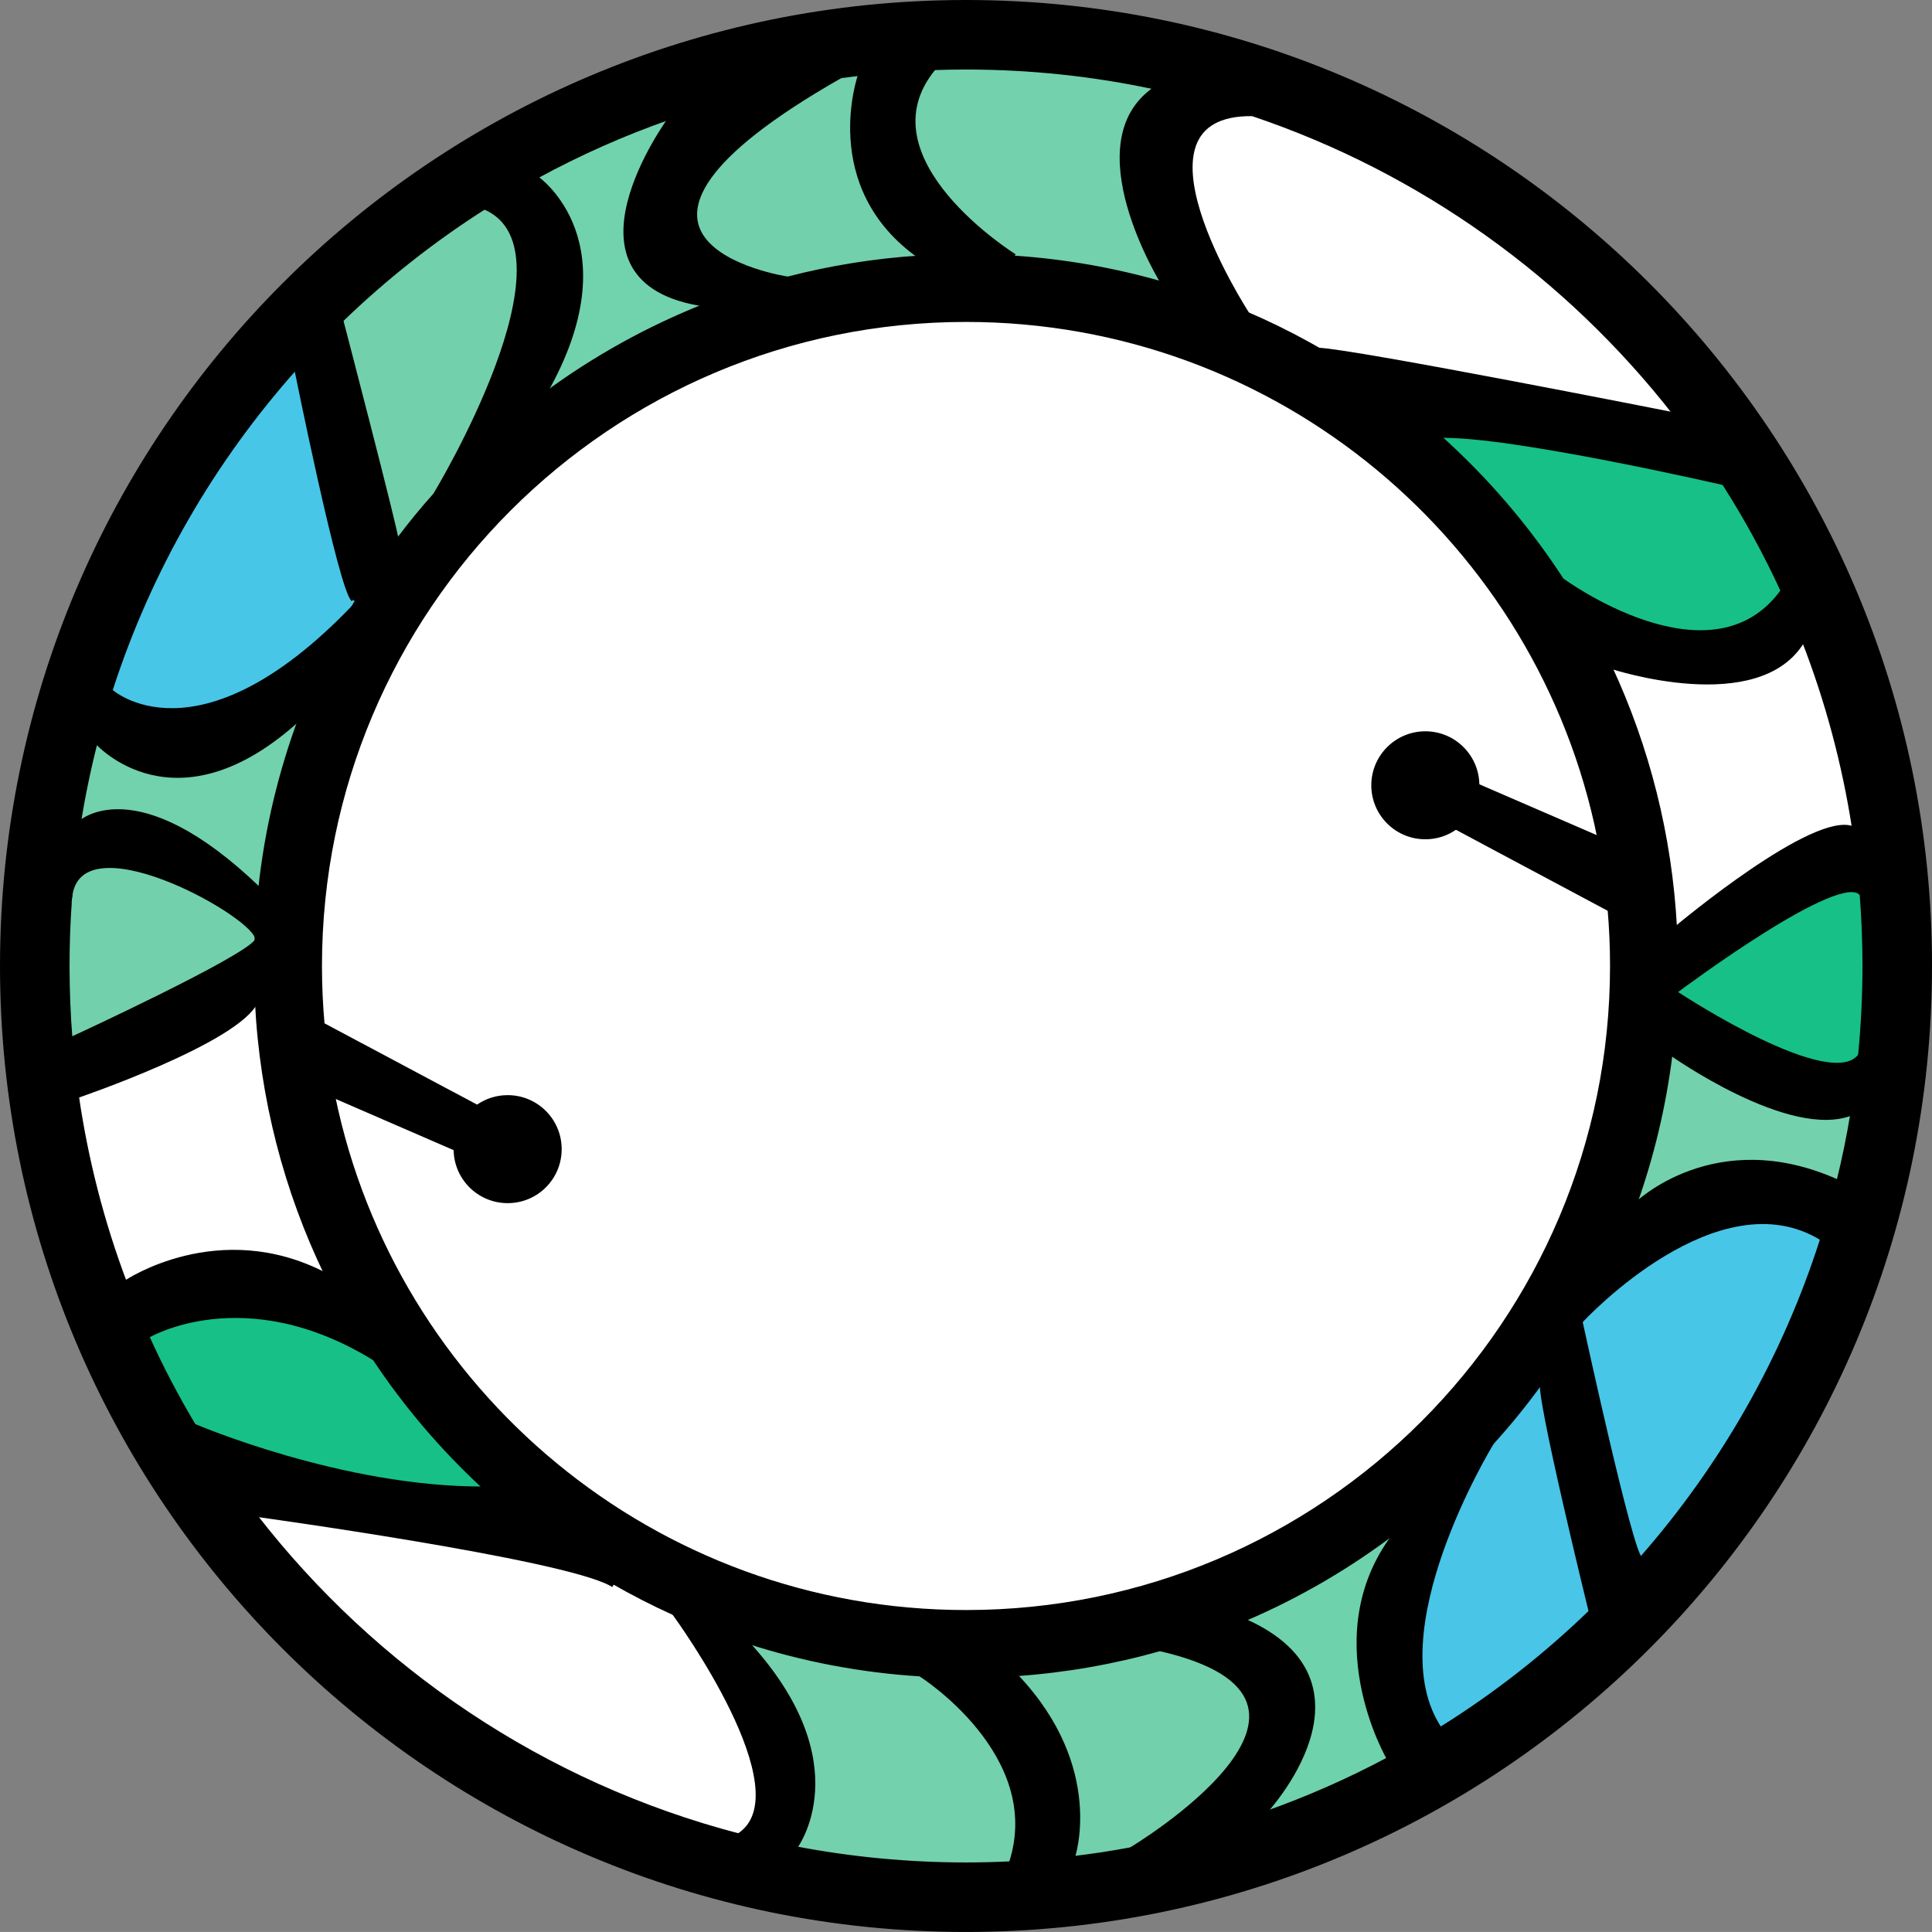 <?xml version="1.0" encoding="UTF-8"?><svg id="Layer_2" xmlns="http://www.w3.org/2000/svg" viewBox="0 0 634.69 634.67"><rect x="0" y="0" width="634.69" height="634.67" fill="#808080" stroke="none"/><path d="m528.62,298.88c.54,6.08.79,12.23.79,18.45,0,117.13-94.93,212.08-212.07,212.08-102.44,0-187.9-72.63-207.72-169.22l39.89,17.31c0,9.53,7.72,17.24,17.26,17.24s17.24-7.7,17.24-17.24-7.72-17.24-17.24-17.24c-3.73,0-7.19,1.17-10.01,3.2l-50.38-26.85-.24.02c-.58-6.35-.87-12.81-.87-19.32,0-117.11,94.93-212.07,212.07-212.07,102.7,0,188.34,72.99,207.88,169.93l-39.73-17.22c0-9.51-7.72-17.24-17.24-17.24s-17.26,7.72-17.26,17.24,7.72,17.24,17.26,17.24c3.73,0,7.17-1.17,9.99-3.2l50.36,26.87h.02Z" style="fill:#fff;"/><path d="m611.44,293.84c.6,7.74.91,15.59.91,23.49,0,9.91-.5,19.72-1.45,29.37-9.37,12.51-57.31-18.66-60.34-20.67.02-.08.02-.16.02-.24,3.42-2.54,54.58-40.55,60.84-31.95h.02Z" style="fill:#17c087;"/><path d="m611.44,293.84h-.02c-6.25-8.6-57.42,29.41-60.84,31.95.1-2.8.16-5.62.16-8.46,0-4.17-.12-8.32-.32-12.45,1.31-1.09,45.79-38.28,58.46-32.86h.02c1.11,7.19,1.95,14.48,2.54,21.82Z"/><path d="m610.9,346.69c-.64,6.47-1.49,12.87-2.54,19.2-20.31,8.16-59.41-19.64-59.41-19.64.83-6.65,1.37-13.4,1.61-20.23,3.04,2.01,50.97,33.18,60.34,20.67Z"/><path d="m608.9,272.01h-.02c-12.67-5.42-57.15,31.77-58.46,32.86-1.61-30.48-9.07-59.41-21.27-85.7.83.28,48.73,15.94,63.26-8.62h.02c7.6,19.56,13.16,40.13,16.46,61.46Z" style="fill:#fff;"/><path d="m608.36,365.9c-1.23,7.49-2.74,14.87-4.55,22.16-40.45-18.25-66.54,7.57-66.54,7.57,5.6-15.75,9.57-32.27,11.68-49.36,0,0,39.1,27.8,59.41,19.64Z" style="fill:#73d2ad;"/><path d="m603.81,388.05c-1.57,6.41-3.36,12.75-5.34,18.98h-.02c-34.11-21.05-77.92,25.91-79.03,27.12,7.07-12.19,13.07-25.08,17.85-38.54,0,0,26.09-25.81,66.54-7.57Z"/><path d="m592.44,210.56h-.02c-14.53,24.56-62.43,8.9-63.26,8.62h-.02c-4.63-10.01-9.95-19.62-15.9-28.77,0,0,48.85,35.98,72.22,3.67,2.48,5.4,4.83,10.9,6.99,16.48Z"/><path d="m519.42,434.16c1.11-1.21,44.91-48.17,79.03-27.12-12.47,39.14-32.88,74.7-59.35,104.84-2.98-.54-19.7-77.7-19.7-77.7l.02-.02Z" style="fill:#48c6e7;"/><path d="m566.21,158.87c7.19,11.24,13.62,22.99,19.24,35.21-23.37,32.31-72.22-3.67-72.22-3.67-11.32-17.43-24.9-33.24-40.31-47.04,23.05-.69,93.28,15.51,93.28,15.51Z" style="fill:#17c087;"/><path d="m550.02,135.98c5.76,7.35,11.16,14.99,16.18,22.89,0,0-70.23-16.2-93.28-15.51-12.13-10.86-25.4-20.47-39.61-28.61,12.13.52,116.72,21.23,116.72,21.23Z"/><path d="m525.22,275.19c-19.54-96.94-105.18-169.93-207.88-169.93-117.13,0-212.07,94.95-212.07,212.07,0,6.51.3,12.97.87,19.32.71,7.98,1.89,15.85,3.45,23.55h.02c19.82,96.58,105.28,169.22,207.72,169.22,117.13,0,212.07-94.95,212.07-212.08,0-6.22-.26-12.37-.79-18.45h-.02c-.68-8.04-1.81-15.94-3.38-23.69Zm25.2,29.69c.2,4.13.32,8.28.32,12.45,0,2.84-.06,5.66-.16,8.46-.12.1-.18.14-.18.14,0,0,.06.04.16.1-.24,6.83-.77,13.58-1.61,20.23-2.1,17.1-6.08,33.62-11.68,49.36-4.79,13.46-10.78,26.35-17.85,38.54l-.02.02c-3.95,6.85-8.26,13.48-12.93,19.88-5,6.95-10.42,13.62-16.18,19.98l-.02.02c-9.51,10.5-19.98,20.11-31.23,28.73-15.39,11.77-32.27,21.68-50.34,29.39-8.96,3.79-18.19,7.07-27.68,9.75-15.05,4.27-30.72,7.05-46.84,8.2-5.56.4-11.18.6-16.84.6-5.06,0-10.09-.16-15.05-.5-19.72-1.23-38.74-4.92-56.81-10.78-8.26-2.66-16.32-5.78-24.15-9.31l-.02-.02c-6.91-3.12-13.64-6.57-20.17-10.33-15.19-8.74-29.29-19.12-42.06-30.96-13.68-12.59-25.85-26.83-36.18-42.37-5.9-8.86-11.2-18.13-15.87-27.78-13.18-27.3-21.21-57.58-22.8-89.55v-.02c-.2-3.89-.3-7.82-.3-11.77,0-2.78.04-5.54.16-8.3.2-.32.22-.71.04-1.21.2-5.3.6-10.54,1.17-15.75,2.08-19.5,6.59-38.28,13.18-56.03l.02-.02c4.73-12.75,10.54-24.98,17.35-36.56.32-.58.68-1.15,1.03-1.73,4.15-6.99,8.7-13.74,13.56-20.23,3.91-5.22,8.04-10.29,12.41-15.15,10.86-12.25,23.01-23.35,36.24-33.06,16.04-11.83,33.64-21.62,52.44-29.07,8.84-3.47,17.91-6.45,27.22-8.86h.02c13.96-3.61,28.43-5.96,43.29-6.91,5.04-.34,10.13-.5,15.25-.5,5.38,0,10.7.18,15.98.54,16.7,1.13,32.94,4.03,48.49,8.5,9.65,2.76,19.02,6.12,28.12,10.05l.02.02c6.73,2.9,13.28,6.12,19.68,9.63,1.23.68,2.46,1.37,3.67,2.07,14.22,8.14,27.48,17.75,39.61,28.61,15.41,13.8,28.99,29.61,40.31,47.04,5.96,9.15,11.28,18.76,15.9,28.77h.02c12.19,26.29,19.66,55.22,21.27,85.7Z"/><path d="m610.9,346.69c.95-9.65,1.45-19.46,1.45-29.37,0-7.9-.32-15.75-.91-23.49-.6-7.35-1.43-14.63-2.54-21.82-3.3-21.33-8.86-41.9-16.46-61.46-2.16-5.58-4.51-11.08-6.99-16.48-5.62-12.21-12.05-23.97-19.24-35.21-5.02-7.9-10.42-15.55-16.18-22.89-35.21-45.11-83.24-79.72-138.64-98.33h-.02c-10.38-3.49-21.01-6.41-31.87-8.74-20.03-4.31-40.82-6.57-62.15-6.57-3.49,0-6.99.06-10.44.18v.02c-8.24.28-16.4.89-24.46,1.85-2.08.24-4.15.52-6.23.79-19.38,2.7-38.14,7.31-56.13,13.58-15.21,5.3-29.84,11.83-43.8,19.44h-.02c-5.82,3.18-11.52,6.55-17.1,10.11-16.86,10.72-32.56,23.13-46.86,36.95-5.26,5.08-10.31,10.33-15.15,15.77-27.04,30.32-47.93,66.26-60.68,105.85-1.79,5.58-3.42,11.24-4.88,16.96-2.22,8.66-4.05,17.45-5.48,26.39-1.31,8.12-2.28,16.36-2.92,24.7-.06.5-.1,1.01-.1,1.55-.5,6.89-.73,13.84-.73,20.85,0,8.04.32,16,.95,23.87.52,6.39,1.23,12.73,2.14,19,3.08,21.13,8.38,41.54,15.71,60.98,2.28,6.08,4.75,12.05,7.43,17.91,4.55,10.05,9.63,19.76,15.25,29.15,6.12,10.27,12.85,20.13,20.13,29.55,39.28,50.73,94.75,88.32,158.67,105,6.18,1.61,12.41,3.04,18.74,4.25,18.13,3.47,36.83,5.3,55.97,5.3,4.9,0,9.77-.12,14.61-.36,6.95-.34,13.84-.91,20.65-1.73,6.35-.75,12.65-1.71,18.86-2.88,15.13-2.8,29.84-6.75,44.06-11.77,14.02-4.94,27.56-10.92,40.53-17.85,5.84-3.1,11.54-6.39,17.12-9.89,17.77-11.06,34.27-23.97,49.22-38.44,5.82-5.62,11.38-11.46,16.7-17.53,26.47-30.14,46.88-65.7,59.35-104.84h.02c1.99-6.23,3.77-12.57,5.34-18.98,1.81-7.29,3.32-14.67,4.55-22.16,1.05-6.33,1.91-12.73,2.54-19.2ZM317.35.5c174.99,0,316.85,141.85,316.85,316.83s-141.85,316.85-316.85,316.85S.5,492.32.5,317.33,142.35.5,317.35.5Z"/><path d="m528.6,298.88l-50.36-26.87c4.39-3.12,7.25-8.26,7.25-14.04l39.73,17.22c1.57,7.74,2.7,15.65,3.38,23.69Z"/><path d="m519.4,434.18s16.72,77.16,19.7,77.7c-5.32,6.08-10.88,11.91-16.7,17.53,0,0-17.85-72.59-15.9-75.33l-.02-.02c4.67-6.39,8.98-13.03,12.93-19.88Z"/><path d="m411.39,37.65c55.4,18.61,103.43,53.21,138.64,98.33,0,0-104.58-20.71-116.72-21.23-1.21-.69-2.44-1.39-3.67-2.07-6.39-3.51-12.95-6.73-19.68-9.63l-.02-.02c-.85-1.33-42.47-65.84,1.43-65.39h.02Z" style="fill:#fff;"/><path d="m506.48,454.06l.02.02c-1.95,2.74,15.9,75.33,15.9,75.33-14.95,14.48-31.45,27.38-49.22,38.44-20.91-31.17,16.18-92.29,17.1-93.8l.02-.02c5.76-6.35,11.18-13.03,16.18-19.98Z" style="fill:#48c5e7;"/><path d="m459.04,502.78c11.26-8.62,21.72-18.23,31.23-28.73-.91,1.51-38,62.63-17.1,93.8-5.58,3.49-11.28,6.79-17.12,9.89,0,0-24.17-41.24,2.98-74.96Z"/><path d="m468.25,240.74c9.51,0,17.24,7.72,17.24,17.24,0,5.78-2.86,10.92-7.25,14.04-2.82,2.03-6.25,3.2-9.99,3.2-9.53,0-17.26-7.72-17.26-17.24s7.72-17.24,17.26-17.24Z"/><path d="m459.04,502.78c-27.14,33.72-2.98,74.96-2.98,74.96-12.97,6.93-26.51,12.91-40.53,17.85,0,0,40.23-42.73-6.83-63.42,18.07-7.7,34.95-17.61,50.34-29.39Z" style="fill:#6ed2ac;"/><path d="m408.71,532.17c47.06,20.69,6.83,63.42,6.83,63.42-14.22,5.02-28.93,8.98-44.06,11.77,0,0,81.89-48.89,9.55-65.45,9.49-2.68,18.72-5.96,27.68-9.75Z"/><path d="m411.37,37.65c-43.9-.46-2.28,64.06-1.43,65.39-9.09-3.93-18.47-7.29-28.12-10.05v-.02s-28.75-46.25-2.32-64.06c10.86,2.32,21.48,5.24,31.87,8.74Z"/><path d="m381.03,541.92c72.34,16.56-9.55,65.45-9.55,65.45-6.22,1.17-12.51,2.12-18.86,2.88,0,0,10.13-29.29-18.39-59.53l-.04-.6c16.12-1.15,31.79-3.93,46.84-8.2Z" style="fill:#72d0ac;"/><path d="m381.82,92.97v.02c-15.55-4.47-31.79-7.37-48.49-8.5l.04-.54s-50.95-31.69-26.47-61.42v-.02c3.45-.12,6.95-.18,10.44-.18,21.33,0,42.12,2.26,62.15,6.57-26.43,17.81,2.32,64.06,2.32,64.06Z" style="fill:#73d1ad;"/><path d="m334.22,550.72c28.51,30.24,18.39,59.53,18.39,59.53-6.81.81-13.7,1.39-20.65,1.73,11.64-35.7-29.67-61.73-29.67-61.73v-.02c4.96.34,9.99.5,15.05.5,5.66,0,11.28-.2,16.84-.6l.04.6Z"/><path d="m333.37,83.96l-.04.54c-5.28-.36-10.6-.54-15.98-.54s-10.21.16-15.25.5c-32.98-23.19-19.66-60.07-19.66-60.07,8.06-.95,16.22-1.57,24.46-1.85-24.48,29.72,26.47,61.42,26.47,61.42Z"/><path d="m302.3,550.24s41.3,26.03,29.67,61.73c-4.84.24-9.71.36-14.61.36-19.14,0-37.85-1.83-55.97-5.3,0,0,21.03-27.56-15.89-67.59,18.07,5.86,37.09,9.55,56.81,10.78v.02Z" style="fill:#74d1ad;"/><path d="m282.44,24.39s-13.32,36.87,19.66,60.07c-14.85.95-29.33,3.3-43.29,6.91h-.02c-1.71-.26-77.52-12.17,17.41-66.18,2.08-.28,4.15-.56,6.23-.79Z" style="fill:#72d0ac;"/><path d="m245.49,539.44c36.91,40.03,15.89,67.59,15.89,67.59-6.33-1.21-12.57-2.64-18.74-4.25,21.44-13.96-20.23-71.22-21.29-72.65,7.82,3.53,15.89,6.65,24.15,9.31Z"/><path d="m200.69,520.54l.46-.75c6.53,3.75,13.26,7.21,20.17,10.33l.02.02c1.05,1.43,42.73,58.7,21.29,72.65-63.92-16.68-119.4-54.27-158.67-105,0,0,100.71,13.84,116.74,22.76Z" style="fill:#fff;"/><path d="m258.79,91.36c-9.31,2.4-18.39,5.38-27.22,8.86-51.41-7.41-11.5-61.46-11.5-61.46,17.99-6.27,36.75-10.88,56.13-13.58-94.93,54.01-19.12,65.92-17.41,66.18Z"/><path d="m220.07,38.76s-39.91,54.05,11.5,61.46c-18.8,7.45-36.4,17.24-52.44,29.07v-.02c28.12-49.3-2.2-70.61-2.86-71.07,13.96-7.6,28.59-14.14,43.8-19.44Z" style="fill:#71d3ae;"/><path d="m201.15,519.78l-.46.75c-16.02-8.92-116.74-22.76-116.74-22.76-7.29-9.41-14.02-19.28-20.13-29.55,0,0,48.43,20.85,95.25,20.61l.02-.02c12.77,11.83,26.87,22.22,42.06,30.96Z"/><path d="m176.27,58.2c.66.46,30.98,21.76,2.86,71.07v.02c-13.22,9.71-25.38,20.81-36.24,33.06l-.02-.02s48.61-80.16,16.28-94.02c5.58-3.55,11.28-6.93,17.1-10.11h.02Z"/><path d="m156.77,363.47c2.82-2.03,6.27-3.2,10.01-3.2,9.51,0,17.24,7.72,17.24,17.24s-7.72,17.24-17.24,17.24-17.26-7.7-17.26-17.24c0-5.78,2.86-10.92,7.25-14.04Z"/><path d="m159.15,68.31c32.33,13.86-16.28,94.02-16.28,94.02l.02.02c-4.37,4.86-8.5,9.93-12.41,15.15-.26-3.57-18.19-72.24-18.19-72.24,14.3-13.82,30-26.23,46.86-36.95Z" style="fill:#73d0ac;"/><path d="m159.09,488.83l-.02.02c-46.82.24-95.25-20.61-95.25-20.61-5.62-9.39-10.7-19.1-15.25-29.15,0,0,31.53-18.98,74.34,7.37,10.33,15.55,22.5,29.78,36.18,42.37Z" style="fill:#17c087;"/><path d="m106.39,336.63l50.38,26.85c-4.39,3.12-7.25,8.26-7.25,14.04l-39.89-17.31h-.02c-1.57-7.7-2.74-15.57-3.45-23.55l.24-.02Z"/><path d="m112.29,105.26s17.93,68.66,18.19,72.24c-4.86,6.49-9.41,13.24-13.56,20.23l-1.03-.62c-4.19-3.65-18.74-76.09-18.74-76.09,4.84-5.44,9.89-10.68,15.15-15.77Z"/><path d="m116.92,197.73c-.36.58-.71,1.15-1.03,1.73-51.17,53.27-79.41,27.42-79.41,27.42h-.02c12.75-39.59,33.64-75.53,60.68-105.85,0,0,14.55,72.44,18.74,76.09l1.03.62Z" style="fill:#48c6e7;"/><path d="m107.05,418.67c4.67,9.65,9.97,18.92,15.87,27.78-42.81-26.35-74.34-7.37-74.34-7.37-2.68-5.86-5.14-11.83-7.43-17.91,0,0,30.68-20.91,65.9-2.5Z"/><path d="m115.88,199.46c-6.81,11.58-12.63,23.81-17.35,36.56l-.02.02c-40.94,37.57-66.94,7.8-66.94,7.8,1.47-5.72,3.1-11.38,4.88-16.96h.02s28.24,25.85,79.41-27.42Z"/><path d="m98.51,236.04c-6.59,17.75-11.1,36.54-13.18,56.03-40.84-39.38-59.23-21.84-59.23-21.84,1.43-8.94,3.26-17.73,5.48-26.39,0,0,25.99,29.76,66.94-7.8Z" style="fill:#71d2ad;"/><path d="m85.33,292.07c-.58,5.2-.97,10.44-1.17,15.75-2.84-8.3-58.38-38.92-60.98-12.89.64-8.34,1.61-16.58,2.92-24.7,0,0,18.39-17.53,59.23,21.84Z"/><path d="m84.25,329.12c1.59,31.97,9.61,62.25,22.8,89.55-35.23-18.41-65.9,2.5-65.9,2.5-7.33-19.44-12.63-39.85-15.71-60.98,0,0,52.7-17.93,58.81-31.08Z" style="fill:#fff;"/><path d="m84.25,329.1v.02c-6.12,13.14-58.81,31.08-58.81,31.08-.91-6.27-1.63-12.61-2.14-19,0,0,56.97-26.25,60.82-32.17-.12,2.76-.16,5.52-.16,8.3,0,3.95.1,7.88.3,11.77Z"/><path d="m84.15,307.82c-.02.4-.04.79-.04,1.21-3.85,5.92-60.82,32.17-60.82,32.17-.64-7.86-.95-15.83-.95-23.87,0-7.01.24-13.96.73-20.85,0-.54.04-1.05.1-1.55,2.6-26.03,58.14,4.59,60.98,12.89Z" style="fill:#72d1ac;"/><path d="m634.19,317.33c0,174.99-141.85,316.85-316.85,316.85S.5,492.32.5,317.33,142.35.5,317.35.5s316.85,141.85,316.85,316.83Z" style="fill:none; stroke:#000; stroke-miterlimit:10;"/><path d="m411.37,37.65c-10.38-3.49-21.01-6.41-31.87-8.74-20.03-4.31-40.82-6.57-62.15-6.57-3.49,0-6.99.06-10.44.18" style="fill:none; stroke:#000; stroke-miterlimit:10;"/><path d="m598.47,407.04c1.99-6.23,3.77-12.57,5.34-18.98,1.81-7.29,3.32-14.67,4.55-22.16,1.05-6.33,1.91-12.73,2.54-19.2.95-9.65,1.45-19.46,1.45-29.37,0-7.9-.32-15.75-.91-23.49-.6-7.35-1.43-14.63-2.54-21.82-3.3-21.33-8.86-41.9-16.46-61.46-2.16-5.58-4.51-11.08-6.99-16.48-5.62-12.21-12.05-23.97-19.24-35.21-5.02-7.9-10.42-15.55-16.18-22.89-35.21-45.11-83.24-79.72-138.64-98.33" style="fill:none; stroke:#000; stroke-miterlimit:10;"/><path d="m23.08,296.48c-.5,6.89-.73,13.84-.73,20.85,0,8.04.32,16,.95,23.87.52,6.39,1.23,12.73,2.14,19,3.08,21.13,8.38,41.54,15.71,60.98,2.28,6.08,4.75,12.05,7.43,17.91,4.55,10.05,9.63,19.76,15.25,29.15,6.12,10.27,12.85,20.13,20.13,29.55,39.28,50.73,94.75,88.32,158.67,105,6.18,1.61,12.41,3.04,18.74,4.25,18.13,3.47,36.83,5.3,55.97,5.3,4.9,0,9.77-.12,14.61-.36,6.95-.34,13.84-.91,20.65-1.73,6.35-.75,12.65-1.71,18.86-2.88,15.13-2.8,29.84-6.75,44.06-11.77,14.02-4.94,27.56-10.92,40.53-17.85,5.84-3.1,11.54-6.39,17.12-9.89,17.77-11.06,34.27-23.97,49.22-38.44,5.82-5.62,11.38-11.46,16.7-17.53,26.47-30.14,46.88-65.7,59.35-104.84" style="fill:none; stroke:#000; stroke-miterlimit:10;"/><path d="m176.25,58.2c-5.82,3.18-11.52,6.55-17.1,10.11-16.86,10.72-32.56,23.13-46.86,36.95-5.26,5.08-10.31,10.33-15.15,15.77-27.04,30.32-47.93,66.26-60.68,105.85-1.79,5.58-3.42,11.24-4.88,16.96-2.22,8.66-4.05,17.45-5.48,26.39-1.31,8.12-2.28,16.36-2.92,24.7" style="fill:none; stroke:#000; stroke-miterlimit:10;"/><path d="m306.9,22.54c-8.24.28-16.4.89-24.46,1.85-2.08.24-4.15.52-6.23.79-19.38,2.7-38.14,7.31-56.13,13.58-15.21,5.3-29.84,11.83-43.8,19.44" style="fill:none; stroke:#000; stroke-miterlimit:10;"/><path d="m529.13,219.18c-4.63-10.01-9.95-19.62-15.9-28.77-11.32-17.43-24.9-33.24-40.31-47.04-12.13-10.86-25.4-20.47-39.61-28.61-1.21-.69-2.44-1.39-3.67-2.07-6.39-3.51-12.95-6.73-19.68-9.63" style="fill:none; stroke:#000; stroke-miterlimit:10;"/><path d="m519.42,434.16c7.07-12.19,13.07-25.08,17.85-38.54,5.6-15.75,9.57-32.27,11.68-49.36.83-6.65,1.37-13.4,1.61-20.23.02-.08.02-.16.02-.24.1-2.8.16-5.62.16-8.46,0-4.17-.12-8.32-.32-12.45-1.61-30.48-9.07-59.41-21.27-85.7" style="fill:none; stroke:#000; stroke-miterlimit:10;"/><path d="m490.29,474.03c5.76-6.35,11.18-13.03,16.18-19.98,4.67-6.39,8.98-13.03,12.93-19.88" style="fill:none; stroke:#000; stroke-miterlimit:10;"/><path d="m221.34,530.13c7.82,3.53,15.89,6.65,24.15,9.31,18.07,5.86,37.09,9.55,56.81,10.78,4.96.34,9.99.5,15.05.5,5.66,0,11.28-.2,16.84-.6,16.12-1.15,31.79-3.93,46.84-8.2,9.49-2.68,18.72-5.96,27.68-9.75,18.07-7.7,34.95-17.61,50.34-29.39,11.26-8.62,21.72-18.23,31.23-28.73" style="fill:none; stroke:#000; stroke-miterlimit:10;"/><path d="m84.25,329.12c1.59,31.97,9.61,62.25,22.8,89.55,4.67,9.65,9.97,18.92,15.87,27.78,10.33,15.55,22.5,29.78,36.18,42.37,12.77,11.83,26.87,22.22,42.06,30.96,6.53,3.75,13.26,7.21,20.17,10.33" style="fill:none; stroke:#000; stroke-miterlimit:10;"/><path d="m98.51,236.04c-6.59,17.75-11.1,36.54-13.18,56.03-.58,5.2-.97,10.44-1.17,15.75-.02.4-.04.79-.04,1.21-.12,2.76-.16,5.52-.16,8.3,0,3.95.1,7.88.3,11.77" style="fill:none; stroke:#000; stroke-miterlimit:10;"/><path d="m258.79,91.36c-9.31,2.4-18.39,5.38-27.22,8.86-18.8,7.45-36.4,17.24-52.44,29.07-13.22,9.71-25.38,20.81-36.24,33.06-4.37,4.86-8.5,9.93-12.41,15.15-4.86,6.49-9.41,13.24-13.56,20.23-.36.58-.71,1.15-1.03,1.73-6.81,11.58-12.63,23.81-17.35,36.56" style="fill:none; stroke:#000; stroke-miterlimit:10;"/><path d="m409.94,103.04c-9.09-3.93-18.47-7.29-28.12-10.05-15.55-4.47-31.79-7.37-48.49-8.5-5.28-.36-10.6-.54-15.98-.54s-10.21.16-15.25.5c-14.85.95-29.33,3.3-43.29,6.91" style="fill:none; stroke:#000; stroke-miterlimit:10;"/><path d="m528.6,298.88c-.68-8.04-1.81-15.94-3.38-23.69-19.54-96.94-105.18-169.93-207.88-169.93-117.13,0-212.07,94.95-212.07,212.07,0,6.51.3,12.97.87,19.32.71,7.98,1.89,15.85,3.45,23.55" style="fill:none; stroke:#000; stroke-miterlimit:10;"/><path d="m109.63,360.2c19.82,96.58,105.28,169.22,207.72,169.22,117.13,0,212.07-94.95,212.07-212.08,0-6.22-.26-12.37-.79-18.45" style="fill:none; stroke:#000; stroke-miterlimit:10;"/><path d="m485.49,257.98c0-9.51-7.72-17.24-17.24-17.24s-17.26,7.72-17.26,17.24,7.72,17.24,17.26,17.24c3.73,0,7.17-1.17,9.99-3.2,4.39-3.12,7.25-8.26,7.25-14.04Z" style="fill:none; stroke:#000; stroke-miterlimit:10;"/><polyline points="525.24 275.21 525.22 275.19 485.49 257.98" style="fill:none; stroke:#000; stroke-miterlimit:10;"/><polyline points="528.62 298.88 528.6 298.88 478.24 272.01" style="fill:none; stroke:#000; stroke-miterlimit:10;"/><path d="m149.52,377.51c0,9.53,7.72,17.24,17.26,17.24s17.24-7.7,17.24-17.24-7.72-17.24-17.24-17.24c-3.73,0-7.19,1.17-10.01,3.2-4.39,3.12-7.25,8.26-7.25,14.04Z" style="fill:none; stroke:#000; stroke-miterlimit:10;"/><polyline points="109.61 360.2 109.63 360.2 149.52 377.51" style="fill:none; stroke:#000; stroke-miterlimit:10;"/><polyline points="106.39 336.63 156.77 363.47 156.79 363.47" style="fill:none; stroke:#000; stroke-miterlimit:10;"/><path d="m550.02,135.98s-104.58-20.71-116.72-21.23" style="fill:none; stroke:#000; stroke-miterlimit:10;"/><path d="m566.21,158.87s-70.23-16.2-93.28-15.51" style="fill:none; stroke:#000; stroke-miterlimit:10;"/><path d="m513.23,190.41s48.85,35.98,72.22,3.67" style="fill:none; stroke:#000; stroke-miterlimit:10;"/><path d="m529.13,219.18h.02c.83.28,48.73,15.94,63.26-8.62" style="fill:none; stroke:#000; stroke-miterlimit:10;"/><path d="m608.88,272.01c-12.67-5.42-57.15,31.77-58.46,32.86l-.02.02" style="fill:none; stroke:#000; stroke-miterlimit:10;"/><path d="m611.42,293.84c-6.25-8.6-57.42,29.41-60.84,31.95-.12.1-.18.14-.18.14,0,0,.06.04.16.1,3.04,2.01,50.97,33.18,60.34,20.67.2-.24.36-.52.52-.79" style="fill:none; stroke:#000; stroke-miterlimit:10;"/><path d="m548.95,346.26s39.1,27.8,59.41,19.64" style="fill:none; stroke:#000; stroke-miterlimit:10;"/><path d="m603.81,388.05c-40.45-18.25-66.54,7.57-66.54,7.57" style="fill:none; stroke:#000; stroke-miterlimit:10;"/><path d="m598.47,407.04h-.02c-34.11-21.05-77.92,25.91-79.03,27.12l-.02.02s16.72,77.16,19.7,77.7" style="fill:none; stroke:#000; stroke-miterlimit:10;"/><path d="m506.5,454.08c-1.95,2.74,15.9,75.33,15.9,75.33" style="fill:none; stroke:#000; stroke-miterlimit:10;"/><path d="m490.29,474.03l-.02.02c-.91,1.51-38,62.63-17.1,93.8v.02" style="fill:none; stroke:#000; stroke-miterlimit:10;"/><path d="m459.04,502.78c-27.14,33.72-2.98,74.96-2.98,74.96" style="fill:none; stroke:#000; stroke-miterlimit:10;"/><path d="m415.54,595.59s40.23-42.73-6.83-63.42l-.02-.02" style="fill:none; stroke:#000; stroke-miterlimit:10;"/><path d="m371.47,607.37s81.89-48.89,9.55-65.45" style="fill:none; stroke:#000; stroke-miterlimit:10;"/><path d="m352.61,610.25s10.13-29.29-18.39-59.53" style="fill:none; stroke:#000; stroke-miterlimit:10;"/><path d="m331.96,611.97c11.64-35.7-29.67-61.73-29.67-61.73" style="fill:none; stroke:#000; stroke-miterlimit:10;"/><path d="m261.37,607.03s21.03-27.56-15.89-67.59" style="fill:none; stroke:#000; stroke-miterlimit:10;"/><path d="m242.63,602.78c21.44-13.96-20.23-71.22-21.29-72.65l-.02-.02" style="fill:none; stroke:#000; stroke-miterlimit:10;"/><path d="m201.39,520.95c-.22-.14-.44-.28-.69-.42-16.02-8.92-116.74-22.76-116.74-22.76" style="fill:none; stroke:#000; stroke-miterlimit:10;"/><path d="m63.82,468.23s48.43,20.85,95.25,20.61" style="fill:none; stroke:#000; stroke-miterlimit:10;"/><path d="m122.91,446.45c-42.81-26.35-74.34-7.37-74.34-7.37" style="fill:none; stroke:#000; stroke-miterlimit:10;"/><path d="m107.05,418.67c-35.23-18.41-65.9,2.5-65.9,2.5" style="fill:none; stroke:#000; stroke-miterlimit:10;"/><path d="m25.44,360.2s52.7-17.93,58.81-31.08v-.02" style="fill:none; stroke:#000; stroke-miterlimit:10;"/><path d="m23.3,341.19s56.97-26.25,60.82-32.17c.2-.32.22-.71.04-1.21-2.84-8.3-58.38-38.92-60.98-12.89-.06.5-.1,1.01-.1,1.55" style="fill:none; stroke:#000; stroke-miterlimit:10;"/><path d="m85.33,292.07c-40.84-39.38-59.23-21.84-59.23-21.84" style="fill:none; stroke:#000; stroke-miterlimit:10;"/><path d="m31.58,243.84s25.99,29.76,66.94-7.8l.02-.02" style="fill:none; stroke:#000; stroke-miterlimit:10;"/><path d="m36.48,226.88s28.24,25.85,79.41-27.42" style="fill:none; stroke:#000; stroke-miterlimit:10;"/><path d="m97.14,121.03s14.55,72.44,18.74,76.09" style="fill:none; stroke:#000; stroke-miterlimit:10;"/><path d="m130.48,177.5c-.26-3.57-18.19-72.24-18.19-72.24" style="fill:none; stroke:#000; stroke-miterlimit:10;"/><path d="m142.87,162.33s48.61-80.16,16.28-94.02" style="fill:none; stroke:#000; stroke-miterlimit:10;"/><path d="m179.13,129.27c28.12-49.3-2.2-70.61-2.86-71.07h-.02" style="fill:none; stroke:#000; stroke-miterlimit:10;"/><path d="m411.39,37.65h-.02c-43.9-.46-2.28,64.06-1.43,65.39l.02.02" style="fill:none; stroke:#000; stroke-miterlimit:10;"/><path d="m379.52,28.89s-.02,0-.02.02c-26.43,17.81,2.32,64.06,2.32,64.06" style="fill:none; stroke:#000; stroke-miterlimit:10;"/><path d="m306.9,22.52v.02c-24.48,29.72,26.47,61.42,26.47,61.42" style="fill:none; stroke:#000; stroke-miterlimit:10;"/><path d="m282.44,24.39s-13.32,36.87,19.66,60.07" style="fill:none; stroke:#000; stroke-miterlimit:10;"/><path d="m276.2,25.18c-94.93,54.01-19.12,65.92-17.41,66.18h.02" style="fill:none; stroke:#000; stroke-miterlimit:10;"/><path d="m220.07,38.76s-39.91,54.05,11.5,61.46" style="fill:none; stroke:#000; stroke-miterlimit:10;"/></svg>